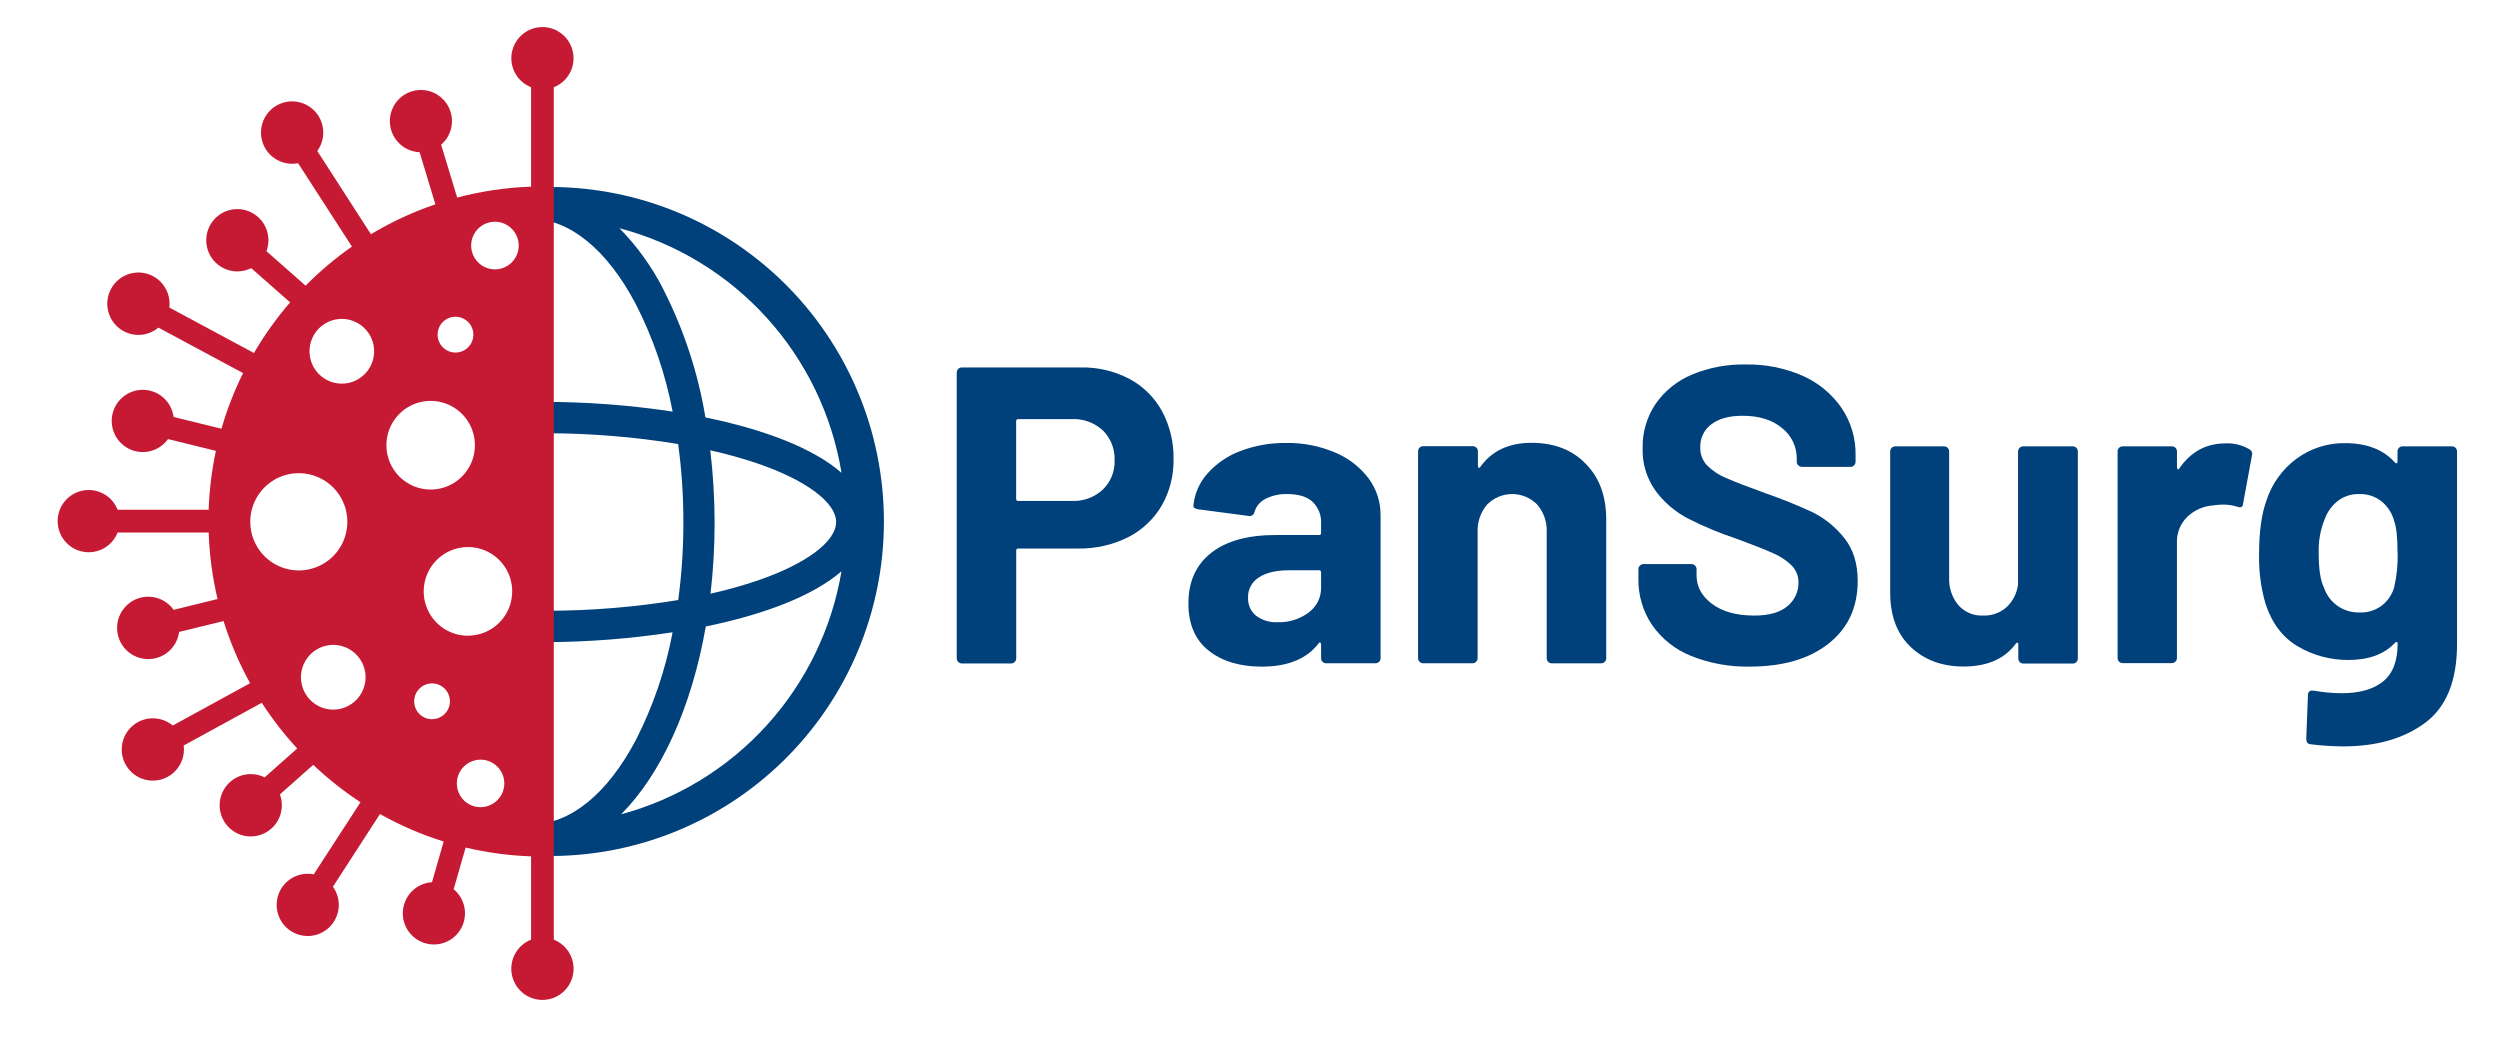 <svg width="575" height="239" viewBox="0 0 575 239" fill="none" xmlns="http://www.w3.org/2000/svg">
<g clip-path="url(#clip0_5763_693)">
<path d="M259.746 87.135C262.915 88.822 265.524 91.4 267.253 94.552C269.073 97.935 269.99 101.732 269.915 105.575C269.992 109.351 269.039 113.076 267.158 116.349C265.325 119.45 262.642 121.958 259.428 123.577C255.866 125.348 251.93 126.233 247.954 126.158H234.212C234.146 126.148 234.079 126.153 234.016 126.174C233.953 126.194 233.896 126.23 233.849 126.277C233.802 126.324 233.767 126.381 233.746 126.444C233.726 126.507 233.72 126.575 233.731 126.64V151.388C233.738 151.548 233.711 151.707 233.651 151.855C233.592 152.004 233.502 152.138 233.387 152.249C233.278 152.365 233.144 152.456 232.996 152.516C232.847 152.575 232.688 152.602 232.528 152.593H221.217C220.908 152.591 220.612 152.467 220.393 152.248C220.175 152.029 220.051 151.732 220.049 151.423V85.672C220.049 85.518 220.079 85.367 220.138 85.225C220.197 85.084 220.283 84.955 220.391 84.847C220.5 84.739 220.629 84.654 220.771 84.596C220.912 84.538 221.064 84.509 221.217 84.51H248.529C252.429 84.426 256.287 85.328 259.746 87.135ZM253.639 112.605C254.544 111.738 255.253 110.688 255.721 109.525C256.189 108.362 256.405 107.112 256.354 105.859C256.406 104.585 256.192 103.315 255.725 102.129C255.257 100.943 254.547 99.869 253.639 98.975C252.675 98.092 251.545 97.409 250.316 96.966C249.086 96.523 247.781 96.328 246.476 96.394H234.195C234.129 96.383 234.062 96.388 233.999 96.409C233.936 96.43 233.879 96.465 233.832 96.512C233.785 96.559 233.75 96.616 233.729 96.679C233.709 96.743 233.703 96.81 233.714 96.875V114.739C233.703 114.805 233.709 114.872 233.729 114.935C233.75 114.998 233.785 115.056 233.832 115.103C233.879 115.15 233.936 115.185 233.999 115.206C234.062 115.226 234.129 115.232 234.195 115.221H246.502C249.142 115.335 251.718 114.394 253.665 112.605H253.639Z" fill="#00407B"/>
<path d="M307.045 104.069C310.106 105.331 312.775 107.39 314.775 110.032C316.584 112.475 317.552 115.441 317.532 118.483V151.38C317.533 151.533 317.503 151.685 317.446 151.827C317.388 151.969 317.303 152.098 317.195 152.207C317.087 152.315 316.959 152.402 316.818 152.461C316.677 152.52 316.525 152.55 316.372 152.55H305.009C304.856 152.55 304.705 152.52 304.563 152.461C304.422 152.402 304.294 152.315 304.186 152.207C304.078 152.098 303.993 151.969 303.935 151.827C303.878 151.685 303.848 151.533 303.85 151.38V148.179C303.857 148.102 303.842 148.025 303.807 147.956C303.772 147.888 303.718 147.83 303.652 147.791C303.523 147.731 303.394 147.791 303.266 147.989C300.552 151.546 296.191 153.324 290.185 153.324C285.152 153.324 281.084 152.094 277.98 149.633C274.877 147.172 273.328 143.549 273.334 138.765C273.334 133.78 275.077 129.913 278.564 127.165C282.051 124.417 287.024 123.046 293.483 123.052H303.36C303.427 123.062 303.495 123.057 303.559 123.035C303.623 123.014 303.681 122.979 303.729 122.931C303.776 122.883 303.812 122.825 303.833 122.761C303.854 122.696 303.86 122.628 303.85 122.561V120.427C303.902 119.503 303.755 118.579 303.421 117.717C303.086 116.854 302.57 116.074 301.909 115.428C300.62 114.232 298.679 113.638 296.103 113.638C294.377 113.574 292.662 113.941 291.112 114.705C290.499 115.002 289.954 115.423 289.51 115.941C289.067 116.46 288.735 117.064 288.536 117.717C288.517 117.863 288.469 118.005 288.395 118.133C288.321 118.261 288.223 118.373 288.105 118.463C287.988 118.552 287.854 118.618 287.711 118.655C287.568 118.692 287.419 118.701 287.273 118.681L275.55 117.132C274.777 117.003 274.425 116.71 274.485 116.271C274.753 113.529 275.891 110.945 277.731 108.897C279.793 106.584 282.387 104.812 285.289 103.734C288.653 102.464 292.225 101.836 295.819 101.884C299.672 101.819 303.496 102.563 307.045 104.069ZM300.947 140.899C301.858 140.253 302.599 139.394 303.105 138.397C303.61 137.4 303.866 136.295 303.85 135.176V131.657C303.86 131.59 303.854 131.522 303.833 131.458C303.812 131.394 303.776 131.335 303.729 131.288C303.681 131.24 303.623 131.204 303.559 131.183C303.495 131.162 303.427 131.156 303.36 131.166H296.386C293.483 131.166 291.193 131.717 289.515 132.819C288.733 133.31 288.093 133.999 287.661 134.816C287.228 135.633 287.017 136.55 287.05 137.474C287.014 138.258 287.162 139.04 287.481 139.757C287.8 140.474 288.282 141.107 288.888 141.604C290.306 142.672 292.055 143.205 293.827 143.11C296.39 143.206 298.91 142.426 300.972 140.899H300.947Z" fill="#00407B"/>
<path d="M364.684 106.642C367.856 109.809 369.439 114.111 369.433 119.55V151.388C369.435 151.542 369.405 151.693 369.348 151.835C369.29 151.977 369.205 152.106 369.097 152.215C368.989 152.324 368.861 152.41 368.72 152.469C368.578 152.528 368.427 152.559 368.274 152.559H356.937C356.777 152.567 356.618 152.541 356.469 152.481C356.321 152.422 356.187 152.331 356.078 152.214C355.964 152.103 355.875 151.969 355.818 151.82C355.76 151.672 355.734 151.513 355.743 151.354V122.363C355.842 120.06 355.062 117.804 353.561 116.056C352.81 115.287 351.914 114.677 350.924 114.26C349.935 113.843 348.872 113.628 347.798 113.628C346.725 113.628 345.662 113.843 344.672 114.26C343.683 114.677 342.786 115.287 342.035 116.056C340.531 117.802 339.751 120.059 339.854 122.363V151.38C339.851 151.688 339.729 151.983 339.512 152.202C339.295 152.42 339.002 152.545 338.694 152.55H327.357C327.198 152.559 327.038 152.532 326.89 152.473C326.741 152.413 326.608 152.322 326.498 152.206C326.383 152.095 326.293 151.961 326.234 151.812C326.175 151.664 326.148 151.505 326.155 151.345V103.828C326.148 103.669 326.175 103.509 326.234 103.361C326.293 103.213 326.383 103.079 326.498 102.968C326.608 102.851 326.741 102.76 326.89 102.701C327.038 102.641 327.198 102.615 327.357 102.624H338.763C339.071 102.628 339.364 102.753 339.581 102.972C339.798 103.191 339.92 103.486 339.922 103.794V107.184C339.911 107.26 339.923 107.338 339.956 107.407C339.99 107.477 340.044 107.534 340.111 107.571C340.135 107.589 340.164 107.601 340.193 107.606C340.223 107.611 340.253 107.608 340.282 107.599C340.31 107.59 340.336 107.574 340.357 107.553C340.378 107.531 340.394 107.505 340.403 107.477C343.054 103.725 346.994 101.849 352.222 101.849C357.449 101.849 361.603 103.447 364.684 106.642Z" fill="#00407B"/>
<path d="M388.904 150.846C385.309 149.403 382.211 146.942 379.989 143.764C377.86 140.602 376.759 136.856 376.837 133.042V130.9C376.841 130.593 376.965 130.3 377.181 130.083C377.398 129.866 377.69 129.742 377.996 129.738H389.042C389.349 129.74 389.644 129.863 389.862 130.08C390.08 130.297 390.205 130.592 390.21 130.9V132.363C390.21 134.944 391.403 137.13 393.791 138.911C396.179 140.692 399.408 141.579 403.479 141.579C406.915 141.579 409.448 140.856 411.132 139.393C411.93 138.743 412.571 137.922 413.007 136.989C413.443 136.056 413.662 135.036 413.648 134.006C413.665 133.282 413.537 132.561 413.271 131.888C413.006 131.214 412.608 130.6 412.102 130.082C410.883 128.89 409.453 127.936 407.885 127.268C406.11 126.459 403.285 125.341 399.408 123.912C395.637 122.663 391.963 121.139 388.415 119.352C385.446 117.835 382.861 115.66 380.856 112.993C378.758 110.112 377.685 106.609 377.807 103.045C377.728 99.419 378.779 95.857 380.814 92.857C382.898 89.876 385.788 87.554 389.145 86.162C393.039 84.539 397.227 83.745 401.444 83.83C405.952 83.738 410.428 84.618 414.567 86.412C418.178 87.998 421.281 90.553 423.534 93.795C425.721 97.009 426.855 100.825 426.781 104.715V106.169C426.789 106.328 426.764 106.487 426.706 106.635C426.648 106.784 426.559 106.918 426.446 107.029C426.336 107.145 426.202 107.236 426.054 107.296C425.905 107.355 425.746 107.382 425.587 107.374H414.421C414.112 107.371 413.816 107.247 413.598 107.028C413.379 106.809 413.256 106.513 413.253 106.203V105.429C413.259 104.094 412.961 102.776 412.383 101.574C411.804 100.372 410.959 99.319 409.912 98.493C407.685 96.583 404.633 95.628 400.757 95.628C397.728 95.628 395.354 96.273 393.637 97.564C392.805 98.176 392.135 98.984 391.686 99.915C391.237 100.846 391.022 101.874 391.06 102.908C391.018 104.408 391.557 105.866 392.563 106.978C393.833 108.259 395.349 109.269 397.021 109.946C398.984 110.813 402.036 111.992 406.176 113.483C409.872 114.768 413.501 116.238 417.05 117.889C419.789 119.287 422.199 121.256 424.118 123.663C426.214 126.221 427.264 129.537 427.27 133.61C427.27 139.691 425.04 144.496 420.58 148.024C416.119 151.552 410.081 153.316 402.466 153.316C397.825 153.418 393.212 152.578 388.904 150.846Z" fill="#00407B"/>
<path d="M464.511 103.002C464.621 102.887 464.755 102.797 464.903 102.738C465.051 102.678 465.21 102.651 465.37 102.658H476.707C476.866 102.65 477.026 102.677 477.174 102.736C477.322 102.795 477.456 102.886 477.566 103.002C477.68 103.113 477.768 103.248 477.826 103.396C477.884 103.545 477.909 103.704 477.901 103.863V151.414C477.909 151.573 477.884 151.732 477.826 151.881C477.768 152.029 477.68 152.163 477.566 152.275C477.456 152.391 477.322 152.481 477.174 152.541C477.026 152.6 476.866 152.627 476.707 152.619H465.37C465.217 152.619 465.065 152.588 464.924 152.53C464.783 152.471 464.655 152.384 464.547 152.275C464.439 152.167 464.354 152.038 464.296 151.896C464.238 151.754 464.209 151.602 464.21 151.448V148.153C464.21 147.955 464.142 147.843 464.013 147.817C463.884 147.791 463.755 147.86 463.626 148.058C461.05 151.552 457.041 153.299 451.602 153.299C446.689 153.299 442.652 151.81 439.492 148.833C436.331 145.855 434.748 141.682 434.742 136.312V103.828C434.744 103.52 434.867 103.225 435.084 103.006C435.3 102.787 435.594 102.662 435.902 102.658H447.144C447.297 102.658 447.449 102.688 447.59 102.747C447.731 102.806 447.859 102.892 447.967 103.001C448.075 103.11 448.16 103.239 448.218 103.381C448.276 103.523 448.305 103.675 448.304 103.828V132.844C448.201 135.133 448.945 137.378 450.391 139.152C451.107 139.965 451.998 140.605 452.995 141.026C453.993 141.446 455.073 141.635 456.154 141.579C458.15 141.652 460.096 140.938 461.573 139.591C463 138.218 463.91 136.395 464.15 134.428V103.828C464.15 103.673 464.182 103.519 464.244 103.377C464.306 103.235 464.397 103.107 464.511 103.002Z" fill="#00407B"/>
<path d="M517.358 103.338C517.612 103.471 517.811 103.69 517.918 103.957C518.025 104.223 518.033 104.52 517.942 104.792L515.906 115.858C515.846 116.633 515.391 116.865 514.549 116.538C513.451 116.199 512.306 116.036 511.156 116.056C510.443 116.071 509.731 116.135 509.026 116.245C506.818 116.397 504.731 117.309 503.117 118.827C502.313 119.603 501.681 120.541 501.264 121.579C500.846 122.617 500.653 123.732 500.695 124.85V151.345C500.697 151.499 500.667 151.651 500.61 151.792C500.552 151.934 500.467 152.063 500.359 152.172C500.251 152.281 500.123 152.367 499.982 152.426C499.84 152.485 499.689 152.516 499.536 152.516H488.207C488.054 152.516 487.903 152.485 487.762 152.426C487.62 152.367 487.492 152.281 487.384 152.172C487.277 152.063 487.191 151.934 487.134 151.792C487.076 151.651 487.047 151.499 487.048 151.345V103.828C487.047 103.675 487.076 103.523 487.134 103.381C487.191 103.239 487.277 103.11 487.384 103.001C487.492 102.892 487.62 102.806 487.762 102.747C487.903 102.688 488.054 102.658 488.207 102.658H499.545C499.698 102.658 499.849 102.688 499.99 102.747C500.131 102.806 500.26 102.892 500.367 103.001C500.475 103.11 500.56 103.239 500.618 103.381C500.676 103.523 500.705 103.675 500.704 103.828V107.511C500.694 107.588 500.708 107.666 500.743 107.735C500.779 107.804 500.834 107.861 500.902 107.898C500.926 107.916 500.954 107.928 500.983 107.933C501.013 107.938 501.043 107.935 501.072 107.926C501.1 107.917 501.126 107.901 501.147 107.88C501.169 107.858 501.184 107.832 501.194 107.804C503.839 103.926 507.389 101.984 511.844 101.978C513.775 101.88 515.692 102.353 517.358 103.338Z" fill="#00407B"/>
<path d="M551.764 103.002C551.874 102.886 552.007 102.795 552.155 102.735C552.304 102.676 552.463 102.649 552.623 102.658H563.96C564.113 102.658 564.264 102.688 564.406 102.747C564.547 102.806 564.675 102.892 564.783 103.001C564.891 103.11 564.976 103.239 565.034 103.381C565.091 103.523 565.121 103.675 565.119 103.828V148.084C565.119 156.563 562.68 162.612 557.802 166.232C552.923 169.852 546.645 171.665 538.967 171.67C536.44 171.654 533.916 171.49 531.409 171.18C530.764 171.12 530.438 170.698 530.438 169.924L530.825 159.924C530.825 159.064 531.28 158.728 532.182 158.857C534.295 159.227 536.435 159.423 538.58 159.443C542.714 159.443 545.895 158.536 548.122 156.723C550.35 154.911 551.463 152.005 551.463 148.007C551.463 147.809 551.395 147.697 551.266 147.662C551.194 147.649 551.12 147.655 551.052 147.681C550.984 147.707 550.924 147.751 550.879 147.809C548.423 150.465 544.839 151.793 540.126 151.793C536.07 151.817 532.081 150.754 528.574 148.712C525.053 146.67 522.551 143.386 521.068 138.859C519.99 135.123 519.491 131.243 519.59 127.354C519.59 122.312 520.163 118.204 521.308 115.032C522.563 111.225 524.963 107.9 528.179 105.515C531.429 103.116 535.377 101.855 539.413 101.927C544.389 101.927 548.2 103.415 550.845 106.393C550.89 106.45 550.949 106.495 551.018 106.52C551.086 106.546 551.16 106.553 551.231 106.539C551.36 106.539 551.429 106.393 551.429 106.195V103.871C551.419 103.711 551.444 103.55 551.502 103.4C551.56 103.25 551.649 103.114 551.764 103.002ZM551.429 127.217C551.448 125.66 551.382 124.103 551.231 122.553C551.114 121.499 550.886 120.461 550.553 119.455C550.031 117.786 549.019 116.314 547.65 115.23C546.202 114.133 544.422 113.568 542.608 113.629C540.827 113.577 539.083 114.142 537.67 115.23C536.291 116.327 535.249 117.791 534.664 119.455C533.658 121.947 533.195 124.626 533.307 127.311C533.307 130.934 533.702 133.524 534.475 135.056C535.02 136.75 536.087 138.226 537.524 139.272C539.023 140.351 540.832 140.913 542.677 140.873C544.527 140.949 546.348 140.384 547.83 139.272C549.172 138.225 550.154 136.784 550.639 135.151C551.245 132.551 551.522 129.886 551.463 127.217H551.429Z" fill="#00407B"/>
<path d="M124.903 43.025V43.292C123.917 43.17 122.924 43.104 121.931 43.094V50.305C130.906 50.305 139.529 57.258 146.203 69.881C150.205 77.695 153.069 86.044 154.706 94.672C145.009 93.199 135.217 92.451 125.409 92.435V99.646C135.649 99.642 145.871 100.471 155.977 102.124C156.783 108.077 157.185 114.077 157.179 120.083C157.186 126.078 156.79 132.066 155.994 138.007C145.951 139.653 135.792 140.479 125.615 140.477V147.697C135.352 147.656 145.072 146.896 154.697 145.425C153.081 154.029 150.244 162.358 146.271 170.156C139.65 182.711 131.061 189.629 122.094 189.629V196.84C123.021 196.838 123.947 196.783 124.868 196.677V196.866C135.087 197.085 145.247 195.258 154.752 191.491C164.256 187.725 172.915 182.096 180.22 174.933C187.525 167.771 193.33 159.219 197.293 149.78C201.257 140.341 203.299 130.204 203.302 119.963C203.304 109.723 201.266 99.585 197.306 90.144C193.347 80.703 187.547 72.148 180.245 64.983C172.943 57.817 164.287 52.184 154.784 48.413C145.28 44.643 135.122 42.811 124.903 43.025ZM152.567 66.508C149.927 61.353 146.524 56.627 142.475 52.491C155.5 55.929 167.253 63.071 176.317 73.054C185.38 83.037 191.366 95.434 193.553 108.75C187.017 103.037 175.645 98.751 162.247 96.006C160.546 85.725 157.269 75.769 152.533 66.491L152.567 66.508ZM163.397 103.579C167.024 104.383 170.604 105.379 174.125 106.565C185.342 110.385 192.307 115.557 192.307 120.066C192.307 124.575 185.368 129.729 174.185 133.541C170.654 134.733 167.061 135.736 163.423 136.545C164.054 131.08 164.367 125.584 164.359 120.083C164.348 114.561 164.016 109.045 163.363 103.561L163.397 103.579ZM142.827 187.323C152.052 178.072 159.06 162.738 162.332 144.091C175.671 141.346 187.008 137.078 193.544 131.39C191.32 144.602 185.354 156.896 176.357 166.808C167.36 176.721 155.71 183.836 142.793 187.306L142.827 187.323Z" fill="#00407B"/>
<path d="M127.376 216.124V198.131V40.719V20.067C128.928 19.456 130.218 18.323 131.023 16.861C131.829 15.4 132.101 13.702 131.791 12.062C131.481 10.421 130.609 8.94 129.325 7.875C128.042 6.81 126.428 6.227 124.761 6.227C123.095 6.227 121.48 6.81 120.197 7.875C118.914 8.94 118.042 10.421 117.732 12.062C117.422 13.702 117.693 15.4 118.499 16.861C119.305 18.323 120.595 19.456 122.146 20.067V42.93C116.404 43.128 110.703 43.971 105.149 45.443L101.464 33.284C102.726 32.198 103.571 30.706 103.852 29.063C104.133 27.42 103.834 25.73 103.005 24.285C102.176 22.84 100.87 21.73 99.312 21.146C97.754 20.562 96.041 20.542 94.469 21.088C92.897 21.634 91.565 22.712 90.701 24.136C89.838 25.561 89.498 27.243 89.739 28.892C89.981 30.541 90.789 32.054 92.025 33.17C93.261 34.286 94.846 34.935 96.508 35.005L100.133 46.992C94.965 48.754 89.998 51.062 85.317 53.876L72.975 34.721C73.959 33.37 74.441 31.718 74.338 30.049C74.235 28.381 73.554 26.8 72.412 25.581C71.27 24.362 69.74 23.58 68.084 23.371C66.428 23.162 64.752 23.539 63.344 24.436C61.936 25.334 60.885 26.695 60.372 28.287C59.859 29.878 59.917 31.598 60.536 33.151C61.154 34.704 62.294 35.992 63.76 36.792C65.225 37.593 66.923 37.855 68.561 37.535L80.945 56.716C77.132 59.385 73.564 62.391 70.287 65.699L61.286 57.774C61.871 56.211 61.892 54.492 61.347 52.914C60.802 51.337 59.725 49.999 58.301 49.132C56.877 48.266 55.195 47.924 53.546 48.167C51.898 48.41 50.385 49.221 49.27 50.462C48.155 51.702 47.507 53.294 47.438 54.962C47.369 56.63 47.883 58.27 48.892 59.598C49.901 60.927 51.341 61.861 52.964 62.24C54.587 62.619 56.291 62.418 57.782 61.672L66.723 69.546C63.598 73.161 60.815 77.059 58.409 81.188L38.947 70.733C39.151 69.075 38.771 67.397 37.873 65.989C36.974 64.581 35.614 63.531 34.026 63.02C32.437 62.51 30.721 62.571 29.173 63.192C27.625 63.814 26.341 64.957 25.545 66.426C24.748 67.894 24.487 69.594 24.808 71.234C25.129 72.874 26.011 74.351 27.302 75.409C28.593 76.467 30.212 77.04 31.88 77.03C33.548 77.02 35.16 76.428 36.439 75.354L55.909 85.809C53.873 89.917 52.209 94.199 50.936 98.605L39.926 95.903C39.713 94.249 38.931 92.722 37.715 91.584C36.499 90.446 34.924 89.769 33.263 89.67C31.602 89.571 29.958 90.056 28.616 91.041C27.273 92.027 26.316 93.45 25.909 95.067C25.502 96.684 25.672 98.392 26.387 99.897C27.103 101.402 28.321 102.61 29.83 103.311C31.34 104.013 33.046 104.165 34.656 103.741C36.265 103.317 37.676 102.344 38.646 100.989L49.657 103.699C48.703 108.153 48.145 112.682 47.99 117.235H27.051C26.441 115.684 25.31 114.395 23.853 113.59C22.396 112.785 20.704 112.515 19.07 112.826C17.435 113.137 15.96 114.01 14.899 115.294C13.838 116.578 13.257 118.192 13.257 119.859C13.257 121.526 13.838 123.141 14.899 124.425C15.96 125.709 17.435 126.582 19.07 126.893C20.704 127.204 22.396 126.934 23.853 126.129C25.31 125.324 26.441 124.035 27.051 122.484H47.999C48.166 127.636 48.848 132.759 50.035 137.775L39.934 140.262C38.968 138.899 37.557 137.916 35.945 137.484C34.332 137.052 32.62 137.198 31.104 137.896C29.587 138.594 28.362 139.801 27.639 141.308C26.915 142.814 26.74 144.527 27.143 146.15C27.546 147.772 28.501 149.203 29.845 150.195C31.188 151.187 32.835 151.677 34.502 151.582C36.168 151.487 37.748 150.812 38.971 149.674C40.193 148.536 40.98 147.005 41.197 145.348L51.417 142.843C52.967 147.802 55.013 152.59 57.524 157.136L39.728 166.869C38.448 165.8 36.835 165.212 35.169 165.208C33.502 165.203 31.886 165.781 30.6 166.843C29.314 167.904 28.437 169.382 28.123 171.022C27.808 172.662 28.074 174.36 28.876 175.824C29.678 177.287 30.964 178.425 32.514 179.04C34.063 179.655 35.778 179.708 37.363 179.192C38.947 178.675 40.302 177.62 41.194 176.209C42.085 174.798 42.457 173.12 42.245 171.464L60.212 161.645C62.623 165.374 65.347 168.889 68.354 172.152L60.865 178.795C59.375 178.051 57.672 177.85 56.05 178.229C54.428 178.607 52.988 179.541 51.979 180.869C50.971 182.197 50.456 183.835 50.524 185.502C50.592 187.17 51.238 188.761 52.352 190.002C53.465 191.243 54.976 192.056 56.623 192.3C58.271 192.545 59.952 192.206 61.377 191.343C62.801 190.479 63.881 189.144 64.429 187.568C64.977 185.992 64.959 184.274 64.378 182.711L72.048 175.913C75.406 179.099 79.042 181.979 82.912 184.518L72.159 201.1C70.527 200.777 68.834 201.035 67.371 201.829C65.909 202.623 64.768 203.903 64.147 205.449C63.525 206.995 63.462 208.71 63.967 210.298C64.472 211.886 65.515 213.248 66.915 214.148C68.315 215.048 69.984 215.431 71.636 215.231C73.287 215.03 74.817 214.258 75.962 213.049C77.106 211.839 77.793 210.267 77.905 208.604C78.017 206.942 77.546 205.292 76.574 203.939L87.396 187.228C92.046 189.843 96.957 191.963 102.048 193.553L99.36 202.907C97.697 203.009 96.121 203.689 94.905 204.831C93.69 205.972 92.91 207.503 92.7 209.16C92.49 210.816 92.864 212.493 93.757 213.903C94.65 215.312 96.007 216.365 97.592 216.88C99.177 217.395 100.891 217.339 102.44 216.722C103.988 216.106 105.273 214.967 106.074 213.503C106.874 212.038 107.138 210.34 106.822 208.701C106.506 207.062 105.628 205.585 104.341 204.524L107.098 194.938C112.035 196.109 117.076 196.786 122.146 196.96V216.124C120.592 216.734 119.3 217.869 118.493 219.332C117.685 220.796 117.413 222.495 117.723 224.138C118.033 225.781 118.906 227.264 120.191 228.331C121.476 229.398 123.092 229.982 124.761 229.982C126.43 229.982 128.046 229.398 129.331 228.331C130.617 227.264 131.489 225.781 131.799 224.138C132.11 222.495 131.837 220.796 131.03 219.332C130.222 217.869 128.93 216.734 127.376 216.124ZM57.558 120.014C57.558 117.802 58.213 115.639 59.44 113.799C60.667 111.96 62.411 110.526 64.451 109.679C66.491 108.833 68.736 108.611 70.902 109.043C73.068 109.474 75.057 110.54 76.619 112.104C78.18 113.669 79.244 115.662 79.675 117.832C80.105 120.002 79.884 122.251 79.039 124.295C78.194 126.339 76.763 128.086 74.927 129.316C73.091 130.545 70.932 131.201 68.724 131.201C65.763 131.201 62.922 130.022 60.829 127.924C58.735 125.826 57.558 122.981 57.558 120.014ZM76.651 163.212C75.183 163.212 73.747 162.775 72.525 161.958C71.304 161.141 70.352 159.98 69.789 158.621C69.226 157.262 69.078 155.766 69.363 154.322C69.649 152.879 70.355 151.553 71.392 150.511C72.429 149.469 73.751 148.759 75.191 148.47C76.631 148.181 78.124 148.326 79.482 148.887C80.84 149.447 82.002 150.399 82.82 151.62C83.638 152.842 84.077 154.28 84.081 155.751C84.082 156.73 83.89 157.699 83.518 158.603C83.145 159.508 82.598 160.33 81.908 161.023C81.218 161.716 80.399 162.265 79.497 162.641C78.595 163.017 77.628 163.21 76.651 163.212ZM78.618 88.236C77.149 88.236 75.712 87.799 74.49 86.981C73.269 86.164 72.317 85.001 71.754 83.641C71.192 82.281 71.045 80.784 71.332 79.34C71.618 77.897 72.326 76.57 73.365 75.529C74.404 74.488 75.728 73.779 77.169 73.492C78.61 73.205 80.103 73.352 81.461 73.916C82.819 74.479 83.979 75.433 84.795 76.657C85.612 77.881 86.047 79.32 86.047 80.793C86.047 81.77 85.855 82.738 85.482 83.641C85.108 84.544 84.561 85.365 83.871 86.056C83.181 86.747 82.362 87.295 81.461 87.669C80.56 88.043 79.594 88.236 78.618 88.236ZM104.762 72.85C105.576 72.85 106.371 73.092 107.048 73.545C107.724 73.998 108.252 74.641 108.563 75.395C108.874 76.148 108.956 76.977 108.797 77.776C108.638 78.576 108.247 79.31 107.671 79.886C107.096 80.463 106.363 80.856 105.565 81.014C104.767 81.174 103.94 81.092 103.188 80.78C102.436 80.468 101.794 79.94 101.342 79.262C100.889 78.584 100.648 77.787 100.648 76.972C100.647 76.43 100.753 75.894 100.959 75.393C101.165 74.893 101.468 74.438 101.851 74.055C102.233 73.672 102.687 73.368 103.186 73.162C103.686 72.955 104.222 72.849 104.762 72.85ZM88.873 102.4C88.873 100.383 89.47 98.412 90.588 96.735C91.707 95.058 93.296 93.751 95.156 92.979C97.016 92.207 99.062 92.005 101.036 92.399C103.011 92.792 104.824 93.763 106.247 95.189C107.671 96.615 108.64 98.432 109.033 100.41C109.425 102.388 109.224 104.439 108.454 106.302C107.683 108.165 106.379 109.758 104.705 110.878C103.031 111.999 101.064 112.597 99.051 112.597C96.351 112.597 93.763 111.522 91.854 109.61C89.945 107.698 88.873 105.104 88.873 102.4ZM99.368 165.423C98.555 165.423 97.759 165.181 97.083 164.728C96.406 164.275 95.879 163.632 95.568 162.879C95.256 162.125 95.175 161.297 95.334 160.497C95.492 159.698 95.884 158.963 96.459 158.387C97.035 157.81 97.768 157.418 98.566 157.259C99.364 157.1 100.191 157.181 100.943 157.493C101.695 157.805 102.337 158.333 102.789 159.011C103.241 159.689 103.482 160.486 103.482 161.301C103.481 161.841 103.374 162.376 103.167 162.875C102.959 163.373 102.656 163.826 102.274 164.207C101.892 164.588 101.439 164.89 100.94 165.096C100.442 165.302 99.908 165.407 99.368 165.406V165.423ZM110.534 185.662C109.453 185.662 108.397 185.341 107.499 184.74C106.601 184.138 105.901 183.284 105.487 182.284C105.074 181.284 104.966 180.183 105.176 179.122C105.387 178.06 105.907 177.085 106.671 176.319C107.435 175.554 108.409 175.033 109.468 174.822C110.528 174.61 111.626 174.719 112.624 175.133C113.622 175.547 114.475 176.249 115.076 177.149C115.676 178.049 115.996 179.107 115.996 180.189C115.99 181.63 115.417 183.01 114.403 184.03C113.389 185.051 112.014 185.631 110.577 185.645L110.534 185.662ZM107.631 146.217C105.618 146.217 103.649 145.618 101.976 144.498C100.302 143.377 98.997 141.784 98.227 139.92C97.457 138.056 97.256 136.005 97.649 134.027C98.043 132.049 99.013 130.232 100.437 128.806C101.861 127.381 103.676 126.41 105.651 126.018C107.625 125.625 109.672 125.828 111.532 126.601C113.391 127.374 114.98 128.683 116.097 130.361C117.215 132.039 117.81 134.011 117.809 136.028C117.804 138.721 116.735 141.303 114.836 143.209C112.937 145.115 110.362 146.19 107.674 146.199L107.631 146.217ZM113.841 61.956C112.758 61.958 111.699 61.638 110.798 61.036C109.897 60.434 109.194 59.578 108.779 58.576C108.364 57.574 108.255 56.472 108.466 55.407C108.676 54.343 109.198 53.366 109.963 52.599C110.729 51.832 111.705 51.309 112.767 51.098C113.829 50.887 114.93 50.996 115.93 51.412C116.93 51.828 117.784 52.532 118.385 53.435C118.985 54.337 119.305 55.398 119.303 56.483C119.303 57.935 118.727 59.327 117.703 60.353C116.679 61.38 115.289 61.956 113.841 61.956Z" fill="#C61A34"/>
</g>
<defs>
<clipPath id="clip0_5763_693">
<rect width="574.588" height="238.359" fill="white" transform="translate(0.366)"/>
</clipPath>
</defs>
</svg>
